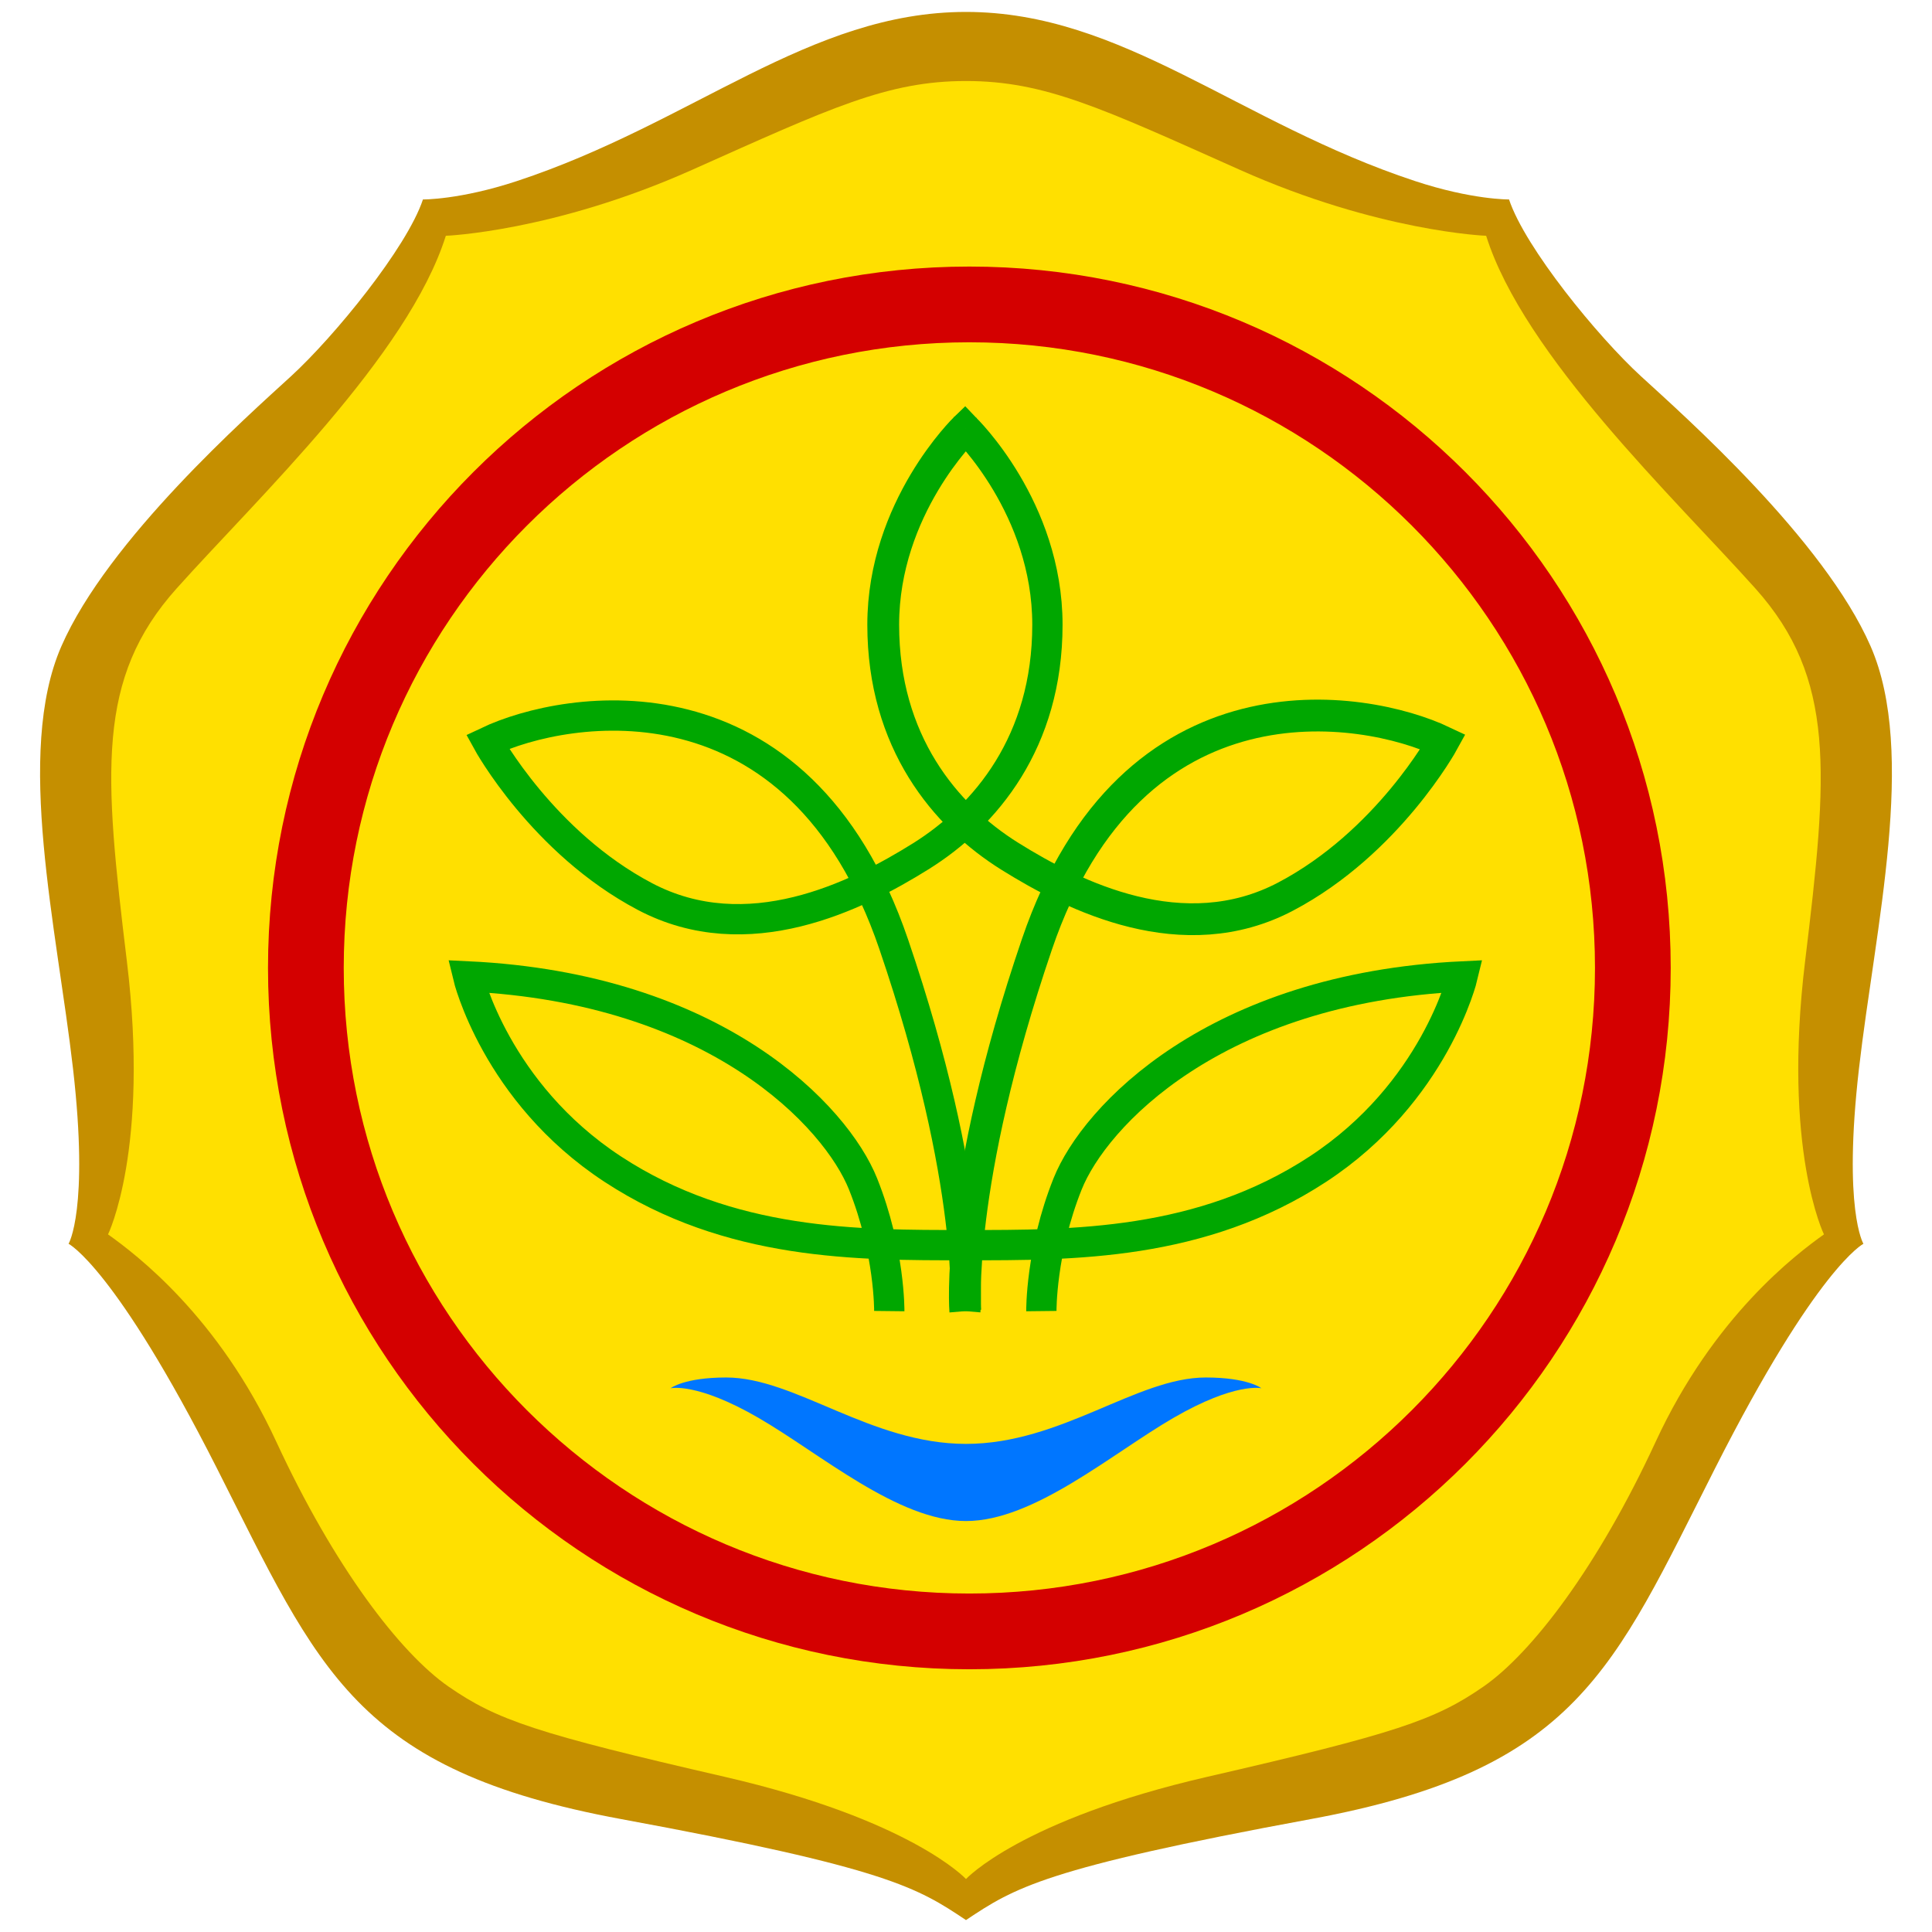 <?xml version="1.0" encoding="UTF-8"?>
<!DOCTYPE svg PUBLIC "-//W3C//DTD SVG 1.1//EN" "http://www.w3.org/Graphics/SVG/1.1/DTD/svg11.dtd">
<!-- Creator: CorelDRAW 2019 (64-Bit) -->
<svg xmlns="http://www.w3.org/2000/svg" xml:space="preserve" width="900mm" height="900mm" version="1.1" style="shape-rendering:geometricPrecision; text-rendering:geometricPrecision; image-rendering:optimizeQuality; fill-rule:evenodd; clip-rule:evenodd"
viewBox="0 0 90000 90000"
 xmlns:xlink="http://www.w3.org/1999/xlink">
 <defs>
  <style type="text/css">
   <![CDATA[
    .str2 {stroke:#D40000;stroke-width:3527.78;stroke-miterlimit:10}
    .str1 {stroke:#00A700;stroke-width:1411.11;stroke-miterlimit:10}
    .str0 {stroke:#00A700;stroke-width:1481.67;stroke-miterlimit:10}
    .fil2 {fill:none;fill-rule:nonzero}
    .fil4 {fill:#00A700}
    .fil3 {fill:#0076FF;fill-rule:nonzero}
    .fil0 {fill:#C58F00;fill-rule:nonzero}
    .fil1 {fill:#FFE000;fill-rule:nonzero}
   ]]>
  </style>
 </defs>
 <g id="Layer_x0020_1">
  <path class="fil0" d="M86596.79 49791.08c752.37,-6561.75 2716.74,-14711.97 543.34,-19685.65 -2173.4,-4973.74 -8693.56,-10741.53 -10699.73,-12580.41 -2006.12,-1839.09 -5391.73,-5976.87 -6143.89,-8233.81 0,0 -1716.93,21.33 -4378.17,-856.68 -8233.6,-2716.79 -13614.95,-7878.68 -20918.68,-7878.68 -7303.73,0 -12684.98,5161.89 -20918.74,7878.68 -2661.23,878.01 -4378.11,856.68 -4378.11,856.68 -752.26,2256.94 -4137.78,6394.72 -6143.9,8233.81 -2006.17,1838.88 -8526.32,7606.67 -10699.72,12580.41 -2173.41,4973.68 -208.93,13123.9 543.33,19685.65 752.37,6562.1 -208.92,8150.22 -208.92,8150.22 0,0 2152.48,1065.75 6917.13,10469.77 4764.71,9403.98 6426.13,14043.35 18839.46,16331.65 12413.28,2288.3 13792.53,3197.36 16049.47,4702.09 2256.94,-1504.73 3636.18,-2413.79 16049.46,-4702.09 12413.34,-2288.3 14074.76,-6927.67 18839.46,-16331.65 4764.66,-9404.02 6917.24,-10469.77 6917.24,-10469.77 0,0 -961.39,-1588.12 -209.03,-8150.22z"/>
  <path class="fil1" d="M44999.66 87532.62c0,0 -2539.07,-2758.54 -11253.45,-4764.66 -8714.43,-2006.32 -10595.22,-2633.2 -12852.16,-4200.55 -2256.94,-1567.29 -5329.02,-5579.73 -8024.78,-11410.14 -2695.77,-5830.56 -6520.11,-8714.38 -7836.68,-9654.8 0,0 1943.45,-3949.72 877.65,-12726.82 -1065.7,-8776.94 -1441.91,-13165.49 2319.71,-17366.04 3761.67,-4200.5 10783.21,-10845.99 12538.72,-16425.57 0,0 5015.52,-188.26 11472.86,-3072.08 6457.49,-2883.81 9090.59,-4137.77 12758.13,-4137.77 3667.54,0 6300.59,1253.96 12758.03,4137.77 6457.43,2883.82 11472.91,3072.08 11472.91,3072.08 1755.55,5579.58 8777.1,12225.07 12538.77,16425.57 3761.72,4200.55 3385.41,8589.1 2319.71,17366.04 -1065.91,8777.1 877.65,12726.82 877.65,12726.82 -1316.47,940.42 -5140.91,3824.24 -7836.68,9654.8 -2695.77,5830.41 -5767.84,9842.85 -8024.78,11410.14 -2256.95,1567.35 -4137.73,2194.23 -12852.16,4200.55 -8714.38,2006.12 -11253.45,4764.66 -11253.45,4764.66z"/>
  <path class="fil2 str0" d="M44968.3 19949.19c0,0 -3824.24,3698.75 -3824.24,9153.25 0,5454.31 2883.82,8902.44 5893.08,10783.27 3009.3,1880.63 8087.5,4388.4 12852.15,1880.63 4764.71,-2507.71 7335.14,-7209.59 7335.14,-7209.59 -3698.9,-1755.4 -14493.48,-3555.51 -18919.42,9428.68 -3838.2,11260.1 -3336.71,17090.51 -3336.71,17090.51"/>
  <path class="fil2 str1" d="M48510.51 61075.94c0,0 -31.36,-2789.9 1222.39,-5924.54 1253.96,-3134.59 6833.75,-9115.81 18400.59,-9667.23 0,0 -1285.17,5404.17 -6739.42,8977.64 -5454.5,3573.41 -11441.7,3542.26 -16394.41,3542.26"/>
  <path class="fil2 str1" d="M44968.3 19949.19c0,0 3824.39,3698.75 3824.39,9153.25 0,5454.31 -2884.02,8902.44 -5893.28,10783.27 -3009.2,1880.63 -8087.4,4388.4 -12852.16,1880.63 -4764.65,-2507.71 -7335.13,-7209.59 -7335.13,-7209.59 3698.95,-1755.4 14493.58,-3555.51 18919.52,9428.68 3838.2,11260.1 3336.66,17090.51 3336.66,17090.51"/>
  <path class="fil2 str1" d="M41426.14 61075.94c0,0 31.36,-2789.9 -1222.5,-5924.54 -1253.85,-3134.59 -6833.64,-9115.81 -18400.58,-9667.23 0,0 1285.27,5404.17 6739.57,8977.64 5454.35,3573.41 11441.6,3542.26 16394.41,3542.26"/>
  <path class="fil3" d="M56169.42 64168.94c-3218.18,0 -6728.88,3092.84 -11169.76,3092.84 -4440.78,0 -7951.58,-3092.84 -11169.91,-3092.84 -1964.38,0 -2591.31,501.59 -2591.31,501.59 0,0 1212.06,-292.57 4095.93,1379.24 2883.93,1671.66 6499.34,4806.45 9665.29,4806.45 3165.95,0 6781.36,-3134.79 9665.18,-4806.45 2883.82,-1671.81 4096.03,-1379.24 4096.03,-1379.24 0,0 -626.92,-501.59 -2591.45,-501.59z"/>
  <path class="fil2 str2" d="M76064.3 45089.19c0,17069.89 -13838.06,30907.79 -30908,30907.79 -17069.79,0 -30907.74,-13837.9 -30907.74,-30907.79 0,-17069.94 13837.95,-30907.84 30907.74,-30907.84 17069.94,0 30908,13837.9 30908,30907.84z"/>
  <path class="fil4" d="M44425.52 19444.65l29.68 666.47 -21.18 12.69 246.47 129.68c179.77,-199.77 287.81,-304.28 287.81,-304.28 0,0 117.15,113.26 310.37,329.4l221.25 -450.85 2.25 -339.94 -537.14 -563.75 -539.51 520.58z"/>
 </g>
</svg>

